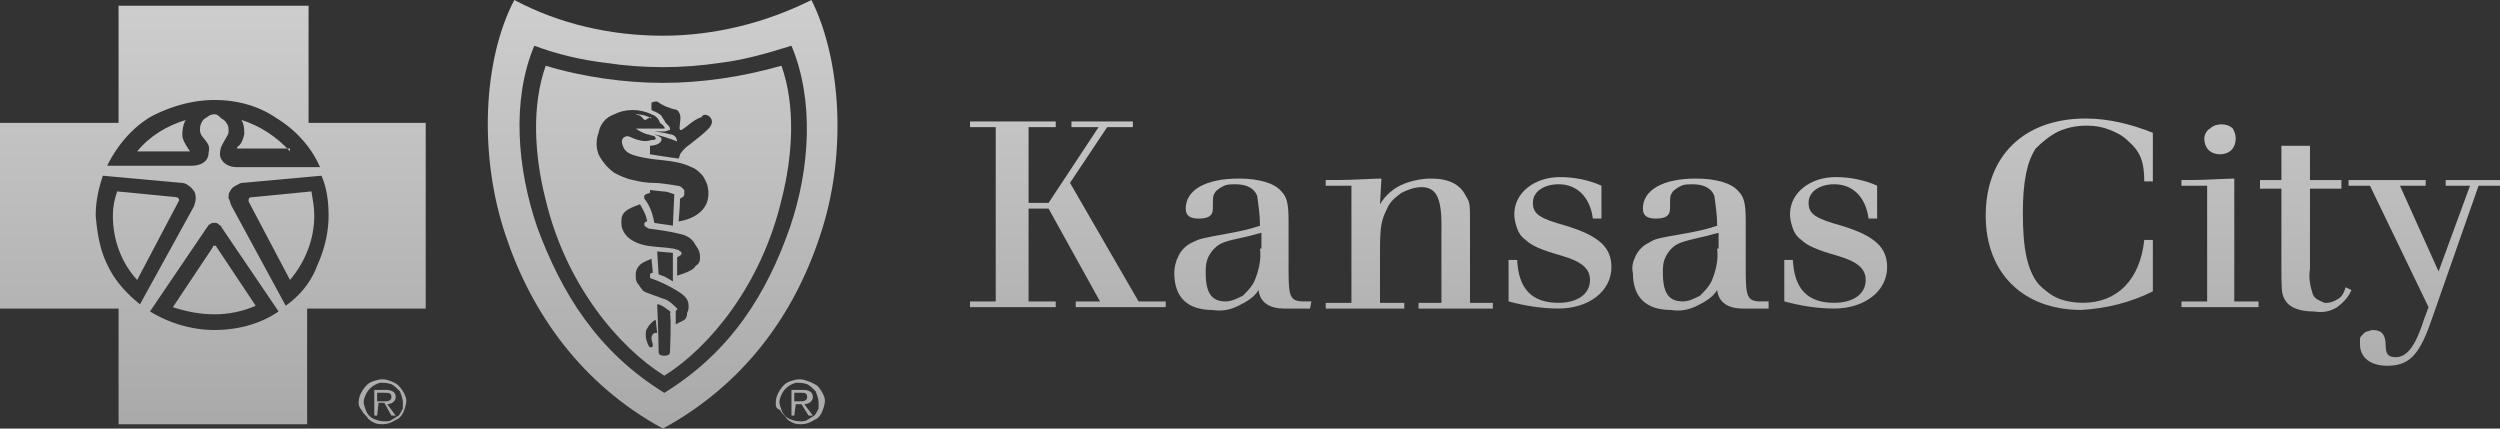 <svg xmlns="http://www.w3.org/2000/svg" width="280" height="48" fill="none"><rect width="100%" height="100%" fill="#333333" stroke="none"/><g clip-path="url(#a)"><path fill="#fff" fill-opacity=".01" d="M37.92 24.158c0 2.72-.8 5.28-2.4 7.52s-3.68 4-6.24 4.96-5.28 1.28-8 .8-5.12-1.76-7.2-3.68c-1.92-1.92-3.36-4.32-3.84-7.04s-.32-5.44.8-7.84c1.12-2.56 2.88-4.64 5.12-6.08 2.4-1.6 5.12-2.4 7.84-2.4 1.76 0 3.68.32 5.28.96 1.76.64 3.2 1.76 4.48 2.88 1.28 1.28 2.4 2.72 3.04 4.48.8 1.76 1.12 3.52 1.12 5.44"/><path fill="url(#b)" d="m19.68 22.078-6.56-.64c-.32.96-.48 1.76-.48 2.72 0 2.72.96 5.28 2.72 7.2l4.64-8.8c.16-.16 0-.48-.32-.48"/><path fill="url(#c)" d="M24 27.523q-.24 0 0 0c-.16 0-.16 0-.16.16l-4.48 6.72c1.44.48 3.04.8 4.64.8s3.2-.32 4.64-.96l-4.48-6.72z"/><path fill="url(#d)" d="M20.8 13.438c-2.08.64-4 1.76-5.44 3.52h5.92c-.32-.48-.64-.96-.8-1.44s0-1.6.32-2.08"/><path fill="url(#e)" d="M28.32 22.078c-.48 0-.48.16-.48.48l4.64 8.8c1.76-2.08 2.72-4.64 2.72-7.2 0-.96-.16-1.76-.32-2.72z"/><path fill="url(#f)" d="M32.479 16.958c-1.44-1.6-3.36-2.88-5.44-3.52.32.48.32 1.12.32 1.6-.16.64-.32 1.12-.8 1.44v.16h5.92z"/><path fill="url(#g)" d="M127.521 33.762h3.04v.64h-10.08v-.64h2.72l-5.76-10.4h-2.24v10.4h3.04v.64h-9.6v-.64h2.88v-19.52h-2.88v-.64h9.6v.64h-3.04v8.48h2.24l5.6-8.48h-3.04v-.64h6.88v.64h-2.88l-4.16 6.24z"/><path fill="url(#h)" d="M146.88 33.76h-.8c-1.6 0-1.76-.48-1.76-3.52V24.8c0-1.92-.16-2.72-.8-3.36-.8-.96-2.56-1.44-4.8-1.44-3.68 0-5.92 1.28-5.92 3.36 0 .8.48 1.12 1.44 1.12 1.12 0 1.6-.32 1.6-1.12 0-1.44 0-1.44.32-1.92.32-.32.64-.48.96-.64s.8-.16 1.28-.16c1.28 0 2.08.48 2.4 1.28.16 1.12.32 2.24.32 3.36-1.44.48-2.4.64-3.2.8-3.52.64-3.52.64-4.48 1.12q-.96.48-1.44 1.44t-.48 1.92c0 2.72 1.44 4.16 4.32 4.16q1.44.24 2.88-.48c.96-.48 1.76-.96 2.24-1.76.16 1.44 1.28 2.08 2.88 2.08h2.88zm-5.76-5.92c.16 1.28-.16 2.56-.64 3.68-.32.64-.8 1.12-1.28 1.6-.64.32-1.28.64-1.92.64-1.6 0-2.24-.96-2.24-3.2 0-.48 0-.96.16-1.44s.48-.96.8-1.28c.64-.64 1.12-.8 3.36-1.28.8-.16 1.12-.32 1.92-.48v1.76z"/><path fill="url(#i)" d="M154.56 22.88q.72-1.2 1.92-1.92c1.12-.64 2.56-.96 3.84-.96q2.88 0 3.84 1.92c.48.8.48.8.48 3.2v8.8h2.56v.64h-8.32v-.64h2.56v-8.8c0-3.04-.64-4.16-2.24-4.16-.8 0-1.6.32-2.24.64-.64.48-1.28.96-1.6 1.76-.64 1.28-.8 1.92-.8 4.8v5.76h2.72v.64h-8.8v-.64h2.88V20.8h-2.88v-.64h1.6c1.28 0 3.84-.16 4.64-.16z"/><path fill="url(#j)" d="M178.401 24.476c-.32-2.4-1.76-3.84-3.84-3.84-1.6 0-2.88.8-2.88 2.08s.8 1.76 3.68 2.56c3.68 1.12 5.12 2.4 5.12 4.64 0 2.72-2.56 4.64-5.92 4.64-1.92 0-3.84-.32-5.6-.8v-4.64h.96c.16 3.2 1.6 4.8 4.64 4.8 2.08 0 3.52-.96 3.52-2.56 0-1.28-.96-2.08-3.2-2.72s-3.36-1.12-4-1.76c-.48-.32-.8-.8-.96-1.28s-.32-.96-.32-1.6c0-2.4 2.24-4.16 5.12-4.16 1.6 0 3.2.32 4.64.96v3.68z"/><path fill="url(#k)" d="M198.083 33.76h-.8c-1.6 0-1.76-.48-1.76-3.52V24.8c0-1.92-.16-2.72-.8-3.36-.8-.96-2.56-1.44-4.8-1.44-3.68 0-5.92 1.28-5.92 3.36 0 .8.48 1.12 1.44 1.12 1.12 0 1.6-.32 1.6-1.12 0-1.44 0-1.44.32-1.92.32-.32.64-.48.96-.64s.8-.16 1.28-.16c1.28 0 2.08.48 2.4 1.28.16 1.12.32 2.24.32 3.36-1.44.48-2.4.64-3.2.8-3.68.64-3.68.64-4.48 1.12q-.96.48-1.44 1.44c-.32.64-.48 1.28-.32 1.92 0 2.72 1.44 4.16 4.32 4.16q1.44.24 2.88-.48c.96-.48 1.76-.96 2.24-1.76.16 1.44 1.28 2.08 2.88 2.08h2.88zm-5.76-5.92c.16 1.28-.16 2.56-.64 3.68-.32.64-.8 1.12-1.28 1.6-.64.32-1.28.64-1.92.64-1.6 0-2.24-.96-2.24-3.2 0-.48 0-.96.16-1.44s.48-.96.8-1.28c.64-.64 1.28-.8 3.36-1.28.8-.16 1.12-.32 1.92-.48v1.76z"/><path fill="url(#l)" d="M209.28 24.476c-.32-2.4-1.76-3.84-3.84-3.84-1.6 0-2.88.8-2.88 2.08s.8 1.76 3.68 2.56c3.68 1.12 5.12 2.4 5.12 4.64 0 2.72-2.56 4.64-5.92 4.64-1.92 0-3.84-.32-5.6-.8v-4.64h.96c.16 3.2 1.6 4.8 4.64 4.8 2.08 0 3.52-.96 3.52-2.56 0-1.28-.96-2.08-3.2-2.72s-3.36-1.12-4-1.76c-.48-.32-.8-.8-.96-1.28s-.32-.96-.32-1.6c0-2.4 2.24-4.16 5.12-4.16 1.6 0 3.2.32 4.64.96v3.68z"/><path fill="url(#m)" d="M241.118 20.313h-.96c0-2.24-.48-3.36-1.76-4.48-.64-.64-1.28-.96-2.08-1.28s-1.6-.48-2.56-.48c-1.12 0-2.08.16-3.2.64-.96.48-1.76 1.12-2.56 1.92-.96 1.44-1.44 3.68-1.44 7.2 0 4 .48 6.4 1.76 8 .64.64 1.44 1.28 2.24 1.6s1.76.48 2.72.48c3.84 0 6.4-2.56 6.88-7.04h.96v5.76c-2.56 1.28-5.28 1.92-8 2.08-6.56 0-10.72-4.16-10.72-10.56 0-6.72 4.32-10.88 11.2-10.88 2.56 0 5.12.64 7.52 1.6z"/><path fill="url(#n)" d="M244.32 20.802v-.64h1.28c1.28 0 3.68-.16 4.64-.16v13.76h2.72v.64h-8.64v-.64h2.88v-12.96zm6.08-5.28c0 .48-.16.96-.48 1.28s-.8.48-1.28.48-.96-.16-1.28-.48-.48-.8-.48-1.28.32-.96.64-1.12c.32-.32.8-.48 1.28-.48s.96.16 1.28.48c.16.32.32.64.32 1.12"/><path fill="url(#o)" d="M258.717 16.328v3.84h3.52v.96h-3.52v8.96c-.16.96 0 1.92.32 2.88.16.32.32.48.64.64s.64.32.8.32q.72 0 1.44-.48c.48-.32.64-.8.8-1.28l.64.32c-.32.8-.96 1.44-1.6 1.92-.8.48-1.6.64-2.56.48q-2.64 0-3.36-1.44c-.32-.64-.32-1.12-.32-3.84v-8.48h-2.4v-.96h2.4v-3.84z"/><path fill="url(#p)" d="M276.639 20.804h-2.72v-.64h6.08v.64h-2.4l-5.44 15.52c-1.28 3.52-2.4 4.64-4.8 4.64-1.92 0-3.04-.96-3.04-2.4v-.64c0-.16.16-.32.32-.48s.32-.32.48-.32.32-.16.64-.16c.96 0 1.44.48 1.44 1.76 0 .96.32 1.28 1.12 1.28 1.28 0 2.24-1.28 3.2-4.32l.48-1.28-6.56-13.6h-2.4v-.64h8.64v.64h-2.88l4.32 9.6z"/><path fill="#fff" fill-opacity=".01" d="m58.08 3.195 16.16 2.88 15.2-3.2 3.04 6.4-1.44 12.16-6.08 14.4-10.72 9.76-10.56-9.6-5.28-10.4-1.92-11.2z"/><path fill="url(#q)" d="M40.16 45.11q0-.72.48-1.44c.32-.48.64-.8 1.12-.96s.96-.32 1.6-.16c.48.16.96.32 1.28.64s.64.8.8 1.28 0 .96-.16 1.44-.48.96-.96 1.12q-.72.48-1.44.48c-.32 0-.64 0-.96-.16s-.64-.32-.8-.64c-.32-.32-.48-.48-.64-.8-.16-.16-.32-.48-.32-.8m4.96 0c0-.48-.16-.8-.32-1.28-.32-.32-.64-.64-.96-.8-.48-.16-.8-.16-1.28-.16-.48.16-.8.32-1.12.64s-.48.64-.64 1.12 0 .8.16 1.28.48.8.8.96.8.32 1.28.32c.32 0 .64 0 .8-.16.32-.16.48-.32.8-.48.16-.16.32-.48.48-.8zm-2.88 1.44h-.32v-2.88h1.28c.8 0 1.12.32 1.12.8s-.48.8-.96.8l.96 1.28h-.48l-.8-1.44h-.64zm.64-1.6c.48 0 .96 0 .96-.48s-.32-.48-.8-.48h-.8v.96z"/><path fill="url(#r)" d="M86.883 45.11q0-.72.48-1.44c.32-.48.64-.8 1.12-.96s.96-.32 1.6-.16c.48.16.96.32 1.44.64.32.32.64.8.8 1.28s0 .96-.16 1.44-.48.96-.96 1.12q-.72.48-1.44.48c-.32 0-.64 0-.96-.16s-.64-.32-.8-.64c-.32-.32-.48-.48-.64-.8-.48-.16-.48-.48-.48-.8m4.8 0c0-.48-.16-.8-.32-1.28-.32-.32-.64-.64-.96-.8-.48-.16-.8-.16-1.28-.16-.48.16-.8.32-1.12.64s-.48.64-.64 1.12 0 .8.16 1.28.48.8.8.96.8.32 1.28.32c.32 0 .64 0 .8-.16.32-.16.48-.32.8-.48.16-.16.32-.48.48-.8zm-2.72 1.44h-.32v-2.88h1.28c.8 0 1.12.32 1.12.8s-.48.8-.96.8l.96 1.28h-.48l-.8-1.28h-.64zm.48-1.6c.48 0 .96 0 .96-.48s-.32-.48-.64-.48h-.8v.96z"/><path fill="url(#s)" d="M72.8 13.117c-.16.16-.32.16-.48.32-.32 0-.32-.32-.64-.48s-.32 0-.48-.16c.64 0 1.28.16 1.76.48 0-.16-.16-.16-.16-.16"/><path fill="url(#t)" d="M34.56 13.76V.64H13.28v13.12H0v20.8h13.28v12.96H34.4V34.56h13.28v-20.8zM24 11.2c2.56 0 4.96.64 7.04 2.08 2.08 1.28 3.84 3.2 4.8 5.44h-9.28c-1.28 0-1.92-.8-1.92-1.44s.16-.96.64-1.76c.16-.32.32-.48.32-.8s0-.64-.16-.8a1.25 1.25 0 0 0-.64-.64c-.32-.32-.48-.48-.8-.48s-.64.16-.8.32c-.32.16-.48.32-.64.64s-.16.64-.16.8c0 .32.16.64.32.8.64.8.8.96.64 1.76 0 .8-.64 1.44-1.92 1.44H12c1.12-2.24 2.72-4.16 4.8-5.44C18.88 12 21.44 11.2 24 11.2M10.72 24.16c0-1.6.32-3.04.8-4.48l8.8.8c.32 0 .64.16.8.32.32.16.48.48.64.64.16.32.16.64.16.8 0 .32-.16.64-.16.8l-6.08 11.04c-1.6-1.28-2.88-2.72-3.68-4.48-.8-1.6-1.12-3.52-1.28-5.44M31.2 34.88c-2.08 1.44-4.64 2.08-7.2 2.08s-5.12-.8-7.2-2.08l6.4-9.44c.16-.16.16-.32.32-.32.16-.16.32-.16.48-.16s.32 0 .48.16.32.16.32.32zm.8-.64-6.08-11.2c-.16-.32-.16-.64-.32-.8 0-.32 0-.64.16-.8.16-.32.32-.48.64-.64s.48-.32.8-.32l8.8-.8c.64 1.44.8 3.04.8 4.48 0 1.92-.48 3.84-1.28 5.6-.64 1.76-1.92 3.36-3.52 4.48"/><path fill="url(#u)" d="M80.802 8.8c-2.24.32-4.32.48-6.56.48s-4.32-.16-6.56-.48-4.48-.8-6.56-1.44c-1.6 4.48-1.28 10.08 0 15.04 2.24 9.44 8.16 16.48 13.28 19.68 5.12-3.2 10.88-10.24 13.12-19.68 1.28-4.96 1.6-10.56 0-15.04q-3.36.96-6.72 1.44m-7.84 28.96c0 .48.16.64.16.96 0 .16-.32.32-.48 0s-.32-.8-.32-1.12 0-.64.16-.8c.16-.32.32-.48.48-.64s.32-.32.48-.32l.16 1.44c-.32 0-.48 0-.64.48m2.08 1.6c0 .32-.16.48-.64.48s-.64-.16-.64-.48c0-1.92-.16-5.28-.16-5.28.32 0 .48.16.8.32.16.16.48.32.64.48 0 0 .16.16 0 .16.16 1.28 0 3.68 0 4.32m1.6-3.52-.96.48v-1.44s0-.16.16-.16v-.16c-.48-.48-.96-.96-1.6-1.12-.48-.16-1.28-.48-1.76-.64-.32-.16-.48-.16-.64-.48-.16-.16-.32-.48-.48-.64-.16-.32-.16-.48-.16-.8s0-.48.16-.8.48-.64.96-.8c.16-.16.48-.16.64-.32l.16 1.6h-.16l-.16.16v.32c0 .16.16.16.16.16.96.32 1.92.8 2.72 1.28 1.12.64 1.44 1.12 1.44 1.76 0 .32 0 .48-.16.8 0 .48-.16.64-.32.8m-3.04-7.68 1.76.16v3.2l-.8-.48-.8-.32zm4.8.8c0 .32-.16.64-.48.8-.16.32-.48.48-.8.64s-.8.32-1.28.48V28.8c.16 0 .16-.16.32-.16l.16-.16v-.16s0-.16-.16-.16l-.16-.16c-.16 0-.48-.16-.64-.16-.96-.16-1.92-.16-2.88-.32-1.76-.32-3.04-1.28-2.88-2.88 0-1.12 1.28-1.44 2.08-1.76.16.32.48.8.64 1.28s.16.64.16.64-.32 0-.32.32.32.32.48.48c1.28.16 2.4.32 3.68.64q.96.24 1.44.96c.16.32.32.48.48.8s.16.64.16.96m-5.6-7.68 1.44.16c.48 0 .8.16 1.28.32l-.16 3.52c-.8-.16-1.28-.16-2.08-.32-.16-.96-.48-1.92-1.12-2.72v-.32c0-.16.64-.32.64-.32zm3.2 3.52s.16-1.6.16-2.56c.16 0 .16-.16.32-.16 0 0 .16-.16.16-.32v-.32c0-.16 0-.16-.16-.32s-.32-.32-.64-.32c-.96-.16-1.92-.32-2.72-.32s-1.6-.16-2.24-.32c-.8-.16-1.44-.48-2.08-.8-.64-.48-1.12-.96-1.6-1.76s-.48-1.92-.16-2.72c.16-.96.8-1.76 1.76-2.08.64-.32 1.28-.48 2.08-.48.64 0 1.44.16 2.08.48q.72.24.96.96c.16.16.32.16.48.48.16.16 0 .16-.16.16h-3.04c.48.32.8.48 1.28.64.16 0 .48.16.64.16s.32.16.32.32-.32.16-.48.16q-.72.24-1.44 0c-.8-.16-1.12-.64-1.6-.32-.32.16-.32.64-.16.96.16.64.8.96 1.44 1.12 2.08.64 4.32.32 6.24 1.28.48.16.8.48 1.12.8s.48.8.64 1.12c.96 3.68-3.2 4.16-3.2 4.16m3.68-10.88c-.16.32-.16.32-.48.64-.48.48-1.12.96-1.92 1.6-.48.32-.8.64-1.12 1.12 0 .16-.16.48-.16.48-1.12-.16-2.24-.32-3.2-.48v-.96s1.12 0 1.28-.64v-.16s0-.16-.16-.16c-.16-.16-.32-.16-.64-.32.8.16 1.76.48 2.56.8 0-.16-.16-.48-.16-.48-.16-.16-.32-.32-.64-.32-.48-.16-1.76-.32-1.76-.32h1.12c.16 0 .48-.16.64-.16 0-.16 0-.32-.16-.48l-.32-.32c-.16-.32-.32-.48-.48-.8-.32-.32-.8-.48-1.12-.64v-.8c.16-.16.64-.16.64-.16.64.48 1.44.8 2.24.96.16.16.16.16.32.48.16.64-.16 1.44 0 1.76h.16c.8-.48 1.28-1.12 2.24-1.44.32-.64 1.44 0 1.12.8"/><path fill="url(#v)" d="M90.882 0c-5.12 2.56-10.88 4-16.64 4s-11.52-1.28-16.64-4c-3.52 6.72-4 17.44-.96 26.4 2.88 8.64 8.48 16.64 17.6 21.6 9.12-4.96 14.72-12.8 17.6-21.6 3.04-8.96 2.4-19.68-.96-26.4m-2.4 25.44c-2.56 7.36-6.56 13.92-14.08 18.56-7.52-4.64-11.52-11.2-14.24-18.56-2.24-6.56-2.88-14.24-.32-20.32 2.56.96 5.28 1.6 8 1.92 2.08.32 4.32.48 6.4.48s4.32-.16 6.4-.48c2.72-.32 5.44-1.12 8-1.92 2.56 6.08 2.08 13.76-.16 20.32"/></g><defs><linearGradient id="b" x1="140" x2="140" y1="0" y2="48" gradientUnits="userSpaceOnUse"><stop stop-color="#CFCECF"/><stop offset="1" stop-color="#AAA9AA"/></linearGradient><linearGradient id="c" x1="140" x2="140" y1="0" y2="48" gradientUnits="userSpaceOnUse"><stop stop-color="#CFCECF"/><stop offset="1" stop-color="#AAA9AA"/></linearGradient><linearGradient id="d" x1="140" x2="140" y1="0" y2="48" gradientUnits="userSpaceOnUse"><stop stop-color="#CFCECF"/><stop offset="1" stop-color="#AAA9AA"/></linearGradient><linearGradient id="e" x1="140" x2="140" y1="0" y2="48" gradientUnits="userSpaceOnUse"><stop stop-color="#CFCECF"/><stop offset="1" stop-color="#AAA9AA"/></linearGradient><linearGradient id="f" x1="140" x2="140" y1="0" y2="48" gradientUnits="userSpaceOnUse"><stop stop-color="#CFCECF"/><stop offset="1" stop-color="#AAA9AA"/></linearGradient><linearGradient id="g" x1="140" x2="140" y1="0" y2="48" gradientUnits="userSpaceOnUse"><stop stop-color="#CFCECF"/><stop offset="1" stop-color="#AAA9AA"/></linearGradient><linearGradient id="h" x1="140" x2="140" y1="0" y2="48" gradientUnits="userSpaceOnUse"><stop stop-color="#CFCECF"/><stop offset="1" stop-color="#AAA9AA"/></linearGradient><linearGradient id="i" x1="140" x2="140" y1="0" y2="48" gradientUnits="userSpaceOnUse"><stop stop-color="#CFCECF"/><stop offset="1" stop-color="#AAA9AA"/></linearGradient><linearGradient id="j" x1="140" x2="140" y1="0" y2="48" gradientUnits="userSpaceOnUse"><stop stop-color="#CFCECF"/><stop offset="1" stop-color="#AAA9AA"/></linearGradient><linearGradient id="k" x1="140" x2="140" y1="0" y2="48" gradientUnits="userSpaceOnUse"><stop stop-color="#CFCECF"/><stop offset="1" stop-color="#AAA9AA"/></linearGradient><linearGradient id="l" x1="140" x2="140" y1="0" y2="48" gradientUnits="userSpaceOnUse"><stop stop-color="#CFCECF"/><stop offset="1" stop-color="#AAA9AA"/></linearGradient><linearGradient id="m" x1="140" x2="140" y1="0" y2="48" gradientUnits="userSpaceOnUse"><stop stop-color="#CFCECF"/><stop offset="1" stop-color="#AAA9AA"/></linearGradient><linearGradient id="n" x1="140" x2="140" y1="0" y2="48" gradientUnits="userSpaceOnUse"><stop stop-color="#CFCECF"/><stop offset="1" stop-color="#AAA9AA"/></linearGradient><linearGradient id="o" x1="140" x2="140" y1="0" y2="48" gradientUnits="userSpaceOnUse"><stop stop-color="#CFCECF"/><stop offset="1" stop-color="#AAA9AA"/></linearGradient><linearGradient id="p" x1="140" x2="140" y1="0" y2="48" gradientUnits="userSpaceOnUse"><stop stop-color="#CFCECF"/><stop offset="1" stop-color="#AAA9AA"/></linearGradient><linearGradient id="q" x1="140" x2="140" y1="0" y2="48" gradientUnits="userSpaceOnUse"><stop stop-color="#CFCECF"/><stop offset="1" stop-color="#AAA9AA"/></linearGradient><linearGradient id="r" x1="140" x2="140" y1="0" y2="48" gradientUnits="userSpaceOnUse"><stop stop-color="#CFCECF"/><stop offset="1" stop-color="#AAA9AA"/></linearGradient><linearGradient id="s" x1="140" x2="140" y1="0" y2="48" gradientUnits="userSpaceOnUse"><stop stop-color="#CFCECF"/><stop offset="1" stop-color="#AAA9AA"/></linearGradient><linearGradient id="t" x1="140" x2="140" y1="0" y2="48" gradientUnits="userSpaceOnUse"><stop stop-color="#CFCECF"/><stop offset="1" stop-color="#AAA9AA"/></linearGradient><linearGradient id="u" x1="140" x2="140" y1="0" y2="48" gradientUnits="userSpaceOnUse"><stop stop-color="#CFCECF"/><stop offset="1" stop-color="#AAA9AA"/></linearGradient><linearGradient id="v" x1="140" x2="140" y1="0" y2="48" gradientUnits="userSpaceOnUse"><stop stop-color="#CFCECF"/><stop offset="1" stop-color="#AAA9AA"/></linearGradient><clipPath id="a"><path fill="#fff" d="M0 0h280v48H0z"/></clipPath></defs></svg>